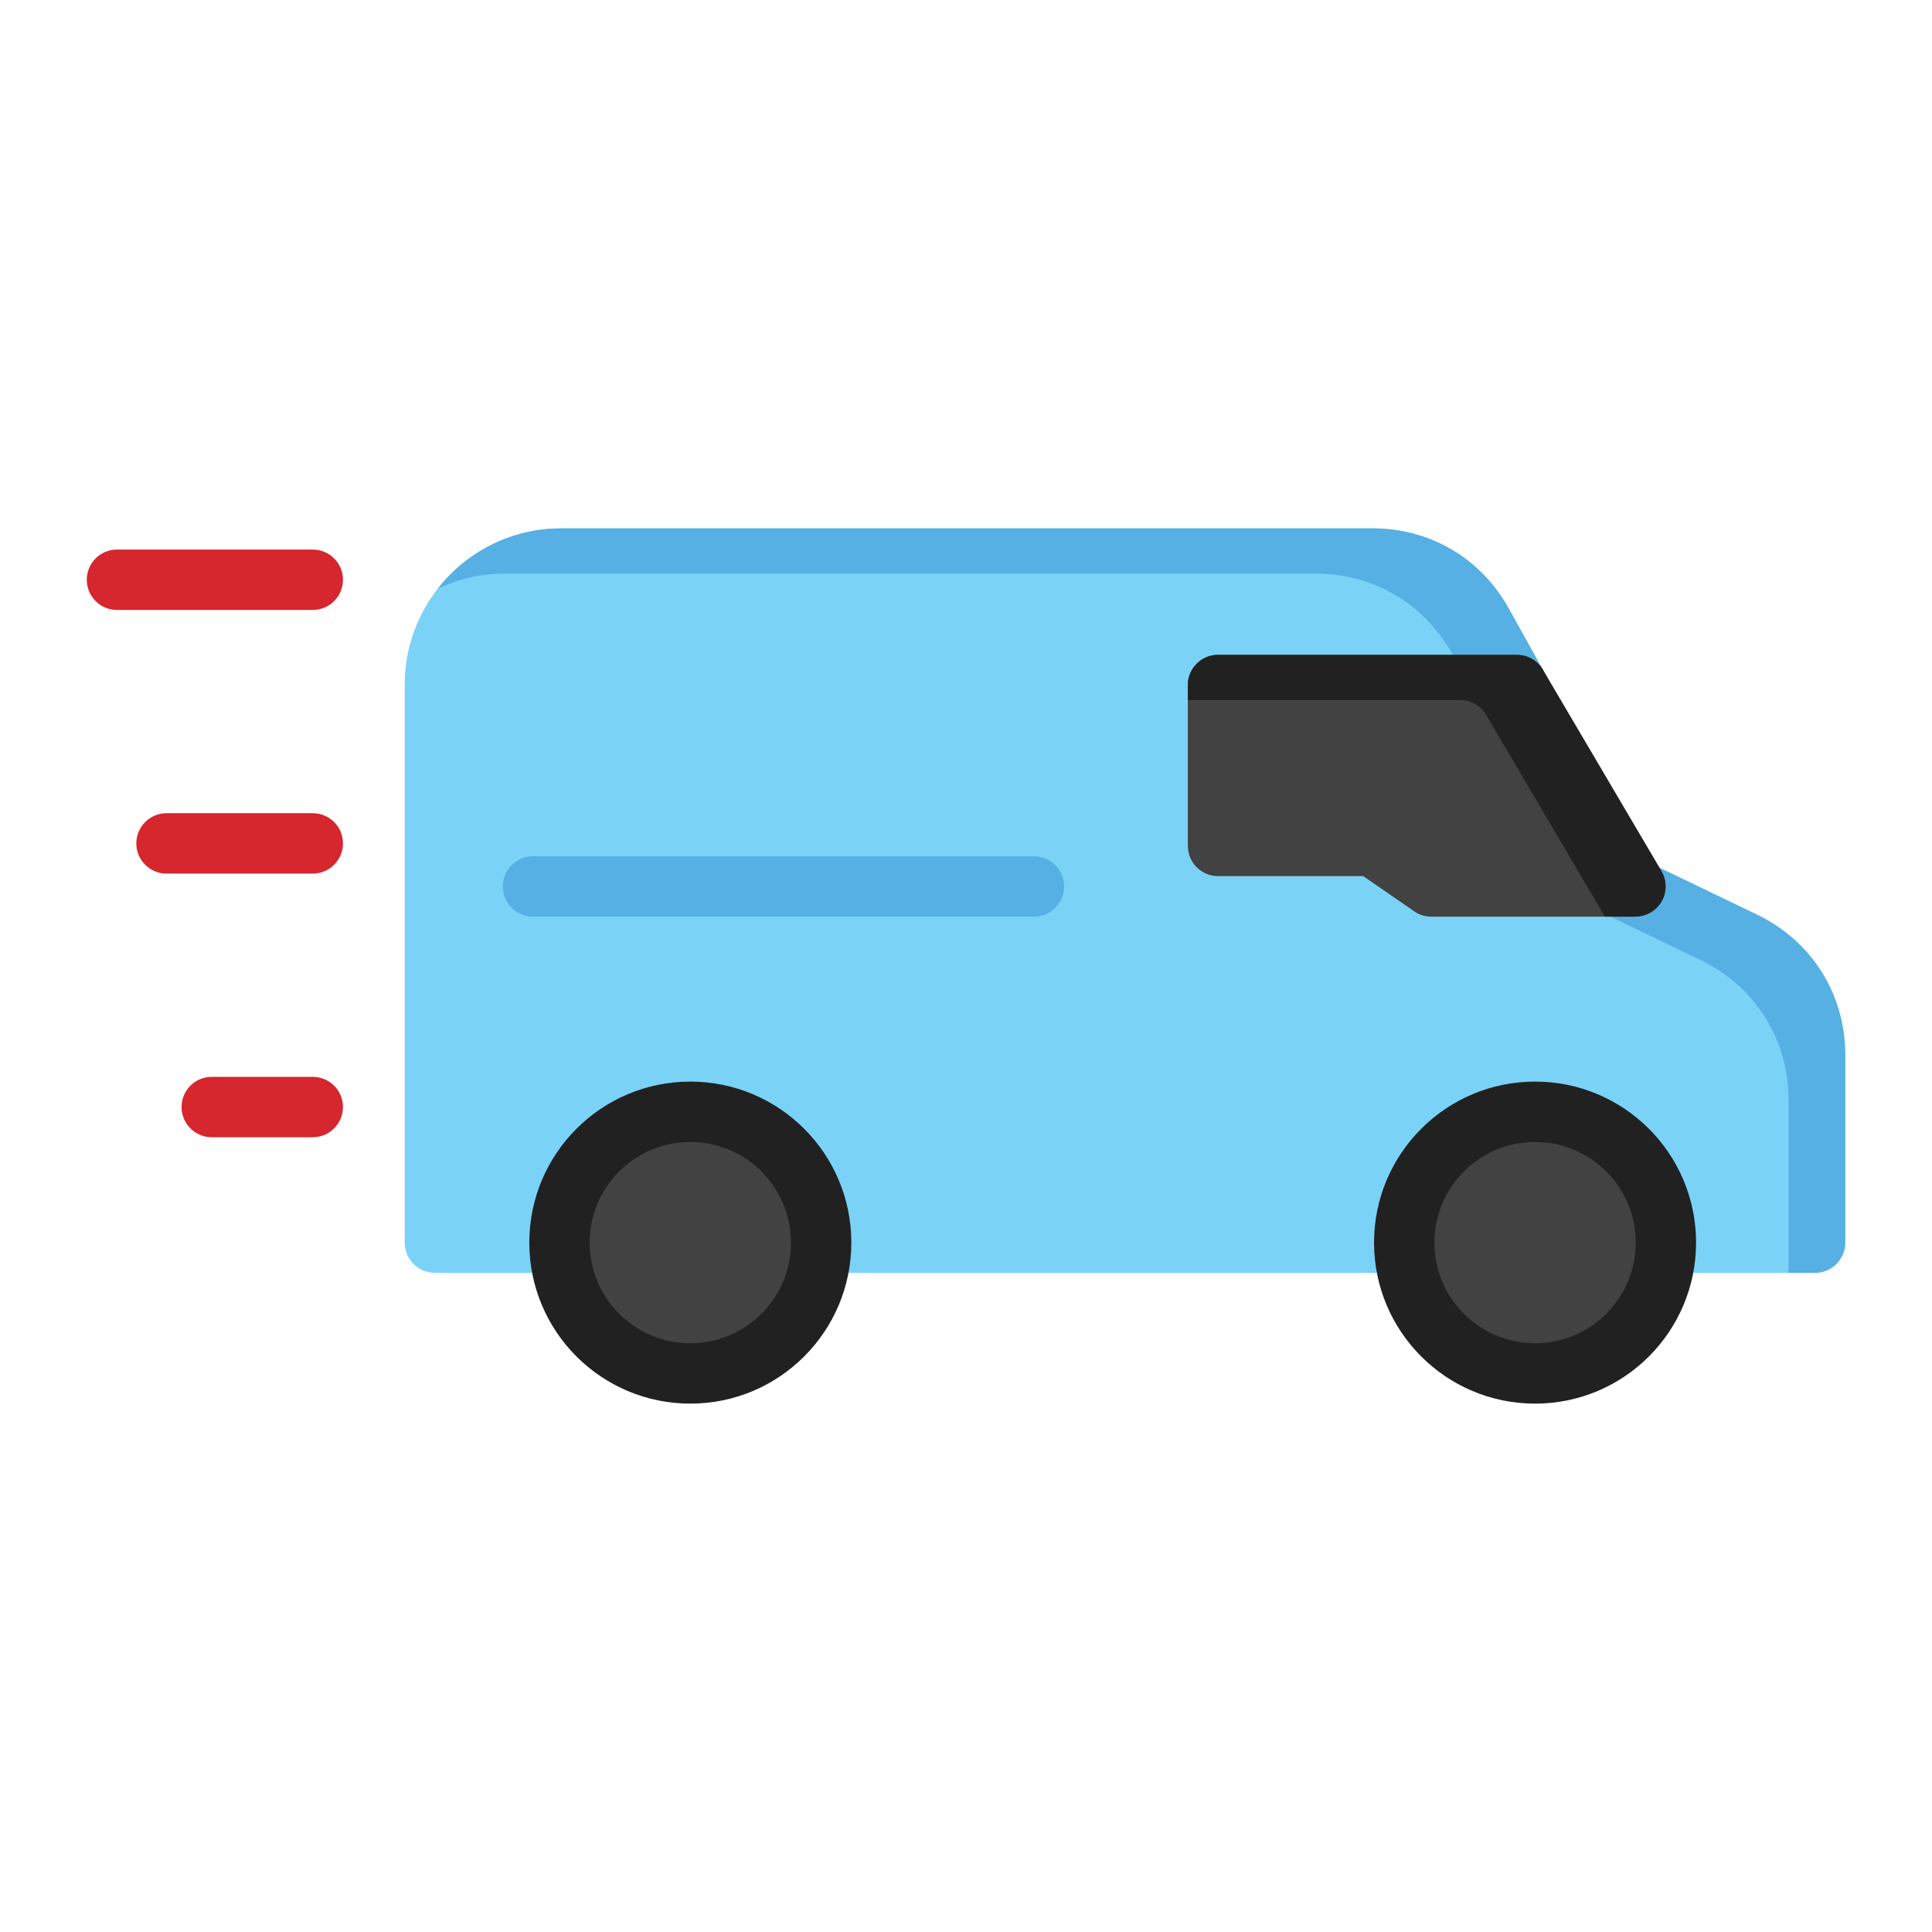 <svg xmlns="http://www.w3.org/2000/svg" width="97" height="97" viewBox="0 0 97 97" fill="none"><path fill-rule="evenodd" clip-rule="evenodd" d="M28.166 26.528H68.903C70.35 26.528 71.706 26.9 72.887 27.594C74.064 28.286 75.049 29.292 75.755 30.562L82.874 43.354L88.191 45.911C89.579 46.579 90.69 47.575 91.454 48.791C92.224 50.015 92.643 51.447 92.643 52.979V62.388C92.643 63.225 91.964 63.903 91.127 63.903H21.834C20.997 63.903 20.318 63.225 20.318 62.388V34.375C20.318 32.213 21.2 30.251 22.62 28.83C24.041 27.409 26.004 26.528 28.166 26.528Z" fill="#7AD2F7"></path><path d="M83.685 62.934C83.986 59.317 81.299 56.141 77.682 55.84C74.065 55.539 70.889 58.227 70.588 61.844C70.287 65.461 72.975 68.637 76.591 68.938C80.208 69.239 83.384 66.551 83.685 62.934Z" fill="#424242"></path><path d="M34.659 68.956C38.287 68.956 41.227 66.016 41.227 62.388C41.227 58.76 38.287 55.819 34.659 55.819C31.031 55.819 28.09 58.76 28.09 62.388C28.09 66.016 31.031 68.956 34.659 68.956Z" fill="#424242"></path><path fill-rule="evenodd" clip-rule="evenodd" d="M34.659 54.304C36.891 54.304 38.912 55.209 40.375 56.672C41.838 58.135 42.743 60.156 42.743 62.388C42.743 64.62 41.838 66.641 40.375 68.104C38.912 69.567 36.891 70.472 34.659 70.472C32.427 70.472 30.406 69.567 28.942 68.104C27.48 66.641 26.575 64.62 26.575 62.388C26.575 60.156 27.48 58.135 28.942 56.672C30.405 55.209 32.426 54.304 34.659 54.304ZM77.071 54.304C79.303 54.304 81.324 55.209 82.787 56.672C84.25 58.135 85.155 60.156 85.155 62.388C85.155 64.62 84.25 66.641 82.787 68.104C81.324 69.567 79.303 70.472 77.071 70.472C74.839 70.472 72.818 69.567 71.355 68.104C69.892 66.641 68.987 64.62 68.987 62.388C68.987 60.156 69.892 58.135 71.355 56.672C72.818 55.209 74.839 54.304 77.071 54.304ZM80.644 58.815C79.73 57.901 78.466 57.335 77.071 57.335C75.675 57.335 74.412 57.901 73.498 58.815C72.584 59.729 72.018 60.992 72.018 62.388C72.018 63.783 72.584 65.047 73.498 65.961C74.412 66.875 75.675 67.441 77.071 67.441C78.466 67.441 79.73 66.875 80.644 65.961C81.558 65.047 82.124 63.783 82.124 62.388C82.124 60.992 81.558 59.729 80.644 58.815ZM38.232 58.815C37.318 57.901 36.054 57.335 34.659 57.335C33.263 57.335 32 57.901 31.086 58.815C30.172 59.729 29.606 60.992 29.606 62.388C29.606 63.783 30.172 65.047 31.086 65.961C32 66.875 33.264 67.441 34.659 67.441C36.054 67.441 37.318 66.875 38.232 65.961C39.146 65.047 39.712 63.783 39.712 62.388C39.712 60.992 39.146 59.729 38.232 58.815Z" fill="#212121"></path><path fill-rule="evenodd" clip-rule="evenodd" d="M26.762 46.022C25.925 46.022 25.246 45.343 25.246 44.506C25.246 43.669 25.925 42.99 26.762 42.99H51.912C52.749 42.99 53.427 43.669 53.427 44.506C53.427 45.343 52.749 46.022 51.912 46.022H26.762Z" fill="#56B0E3"></path><path fill-rule="evenodd" clip-rule="evenodd" d="M5.873 30.623C5.036 30.623 4.357 29.944 4.357 29.107C4.357 28.27 5.036 27.592 5.873 27.592H15.704C16.541 27.592 17.22 28.27 17.22 29.107C17.22 29.944 16.541 30.623 15.704 30.623H5.873ZM10.631 57.097C9.794 57.097 9.115 56.418 9.115 55.581C9.115 54.744 9.794 54.066 10.631 54.066H15.704C16.541 54.066 17.22 54.744 17.22 55.581C17.22 56.418 16.541 57.097 15.704 57.097H10.631ZM8.36 43.86C7.523 43.86 6.844 43.181 6.844 42.344C6.844 41.507 7.523 40.829 8.36 40.829H15.704C16.541 40.829 17.22 41.507 17.22 42.344C17.22 43.181 16.541 43.86 15.704 43.86H8.36Z" fill="#D6262E"></path><path fill-rule="evenodd" clip-rule="evenodd" d="M28.166 26.528H68.902C70.35 26.528 71.706 26.9 72.887 27.594C74.064 28.286 75.049 29.292 75.755 30.562L82.874 43.354L88.191 45.911C89.579 46.579 90.69 47.575 91.454 48.791C92.224 50.015 92.643 51.447 92.643 52.979V62.388C92.643 63.225 91.964 63.903 91.127 63.903H89.801V55.252C89.801 53.721 89.382 52.288 88.612 51.065C87.848 49.848 86.737 48.852 85.349 48.185L80.032 45.628L72.913 32.836C72.207 31.566 71.222 30.56 70.045 29.867C68.865 29.174 67.508 28.801 66.061 28.801H25.324C24.13 28.801 22.998 29.07 21.983 29.549C22.181 29.297 22.394 29.056 22.62 28.83C24.041 27.409 26.004 26.528 28.166 26.528Z" fill="#56B0E3"></path><path fill-rule="evenodd" clip-rule="evenodd" d="M82.114 46.022H71.856C71.494 46.022 71.161 45.894 70.9 45.682L68.444 43.987H61.154C60.317 43.987 59.638 43.309 59.638 42.471V34.394C59.638 33.557 60.317 32.878 61.154 32.878H76.159C76.763 32.878 77.285 33.232 77.528 33.743L83.417 43.742C83.839 44.461 83.597 45.386 82.878 45.808C82.638 45.949 82.374 46.016 82.114 46.016V46.022Z" fill="#424242"></path><path fill-rule="evenodd" clip-rule="evenodd" d="M82.114 46.021H80.578L80.575 46.015L74.686 36.017C74.443 35.505 73.921 35.151 73.317 35.151H59.638V34.394C59.638 33.557 60.317 32.878 61.154 32.878H76.159C76.763 32.878 77.285 33.232 77.528 33.743L83.417 43.742C83.839 44.461 83.597 45.386 82.878 45.808C82.638 45.949 82.374 46.016 82.114 46.016V46.021Z" fill="#212121"></path></svg>